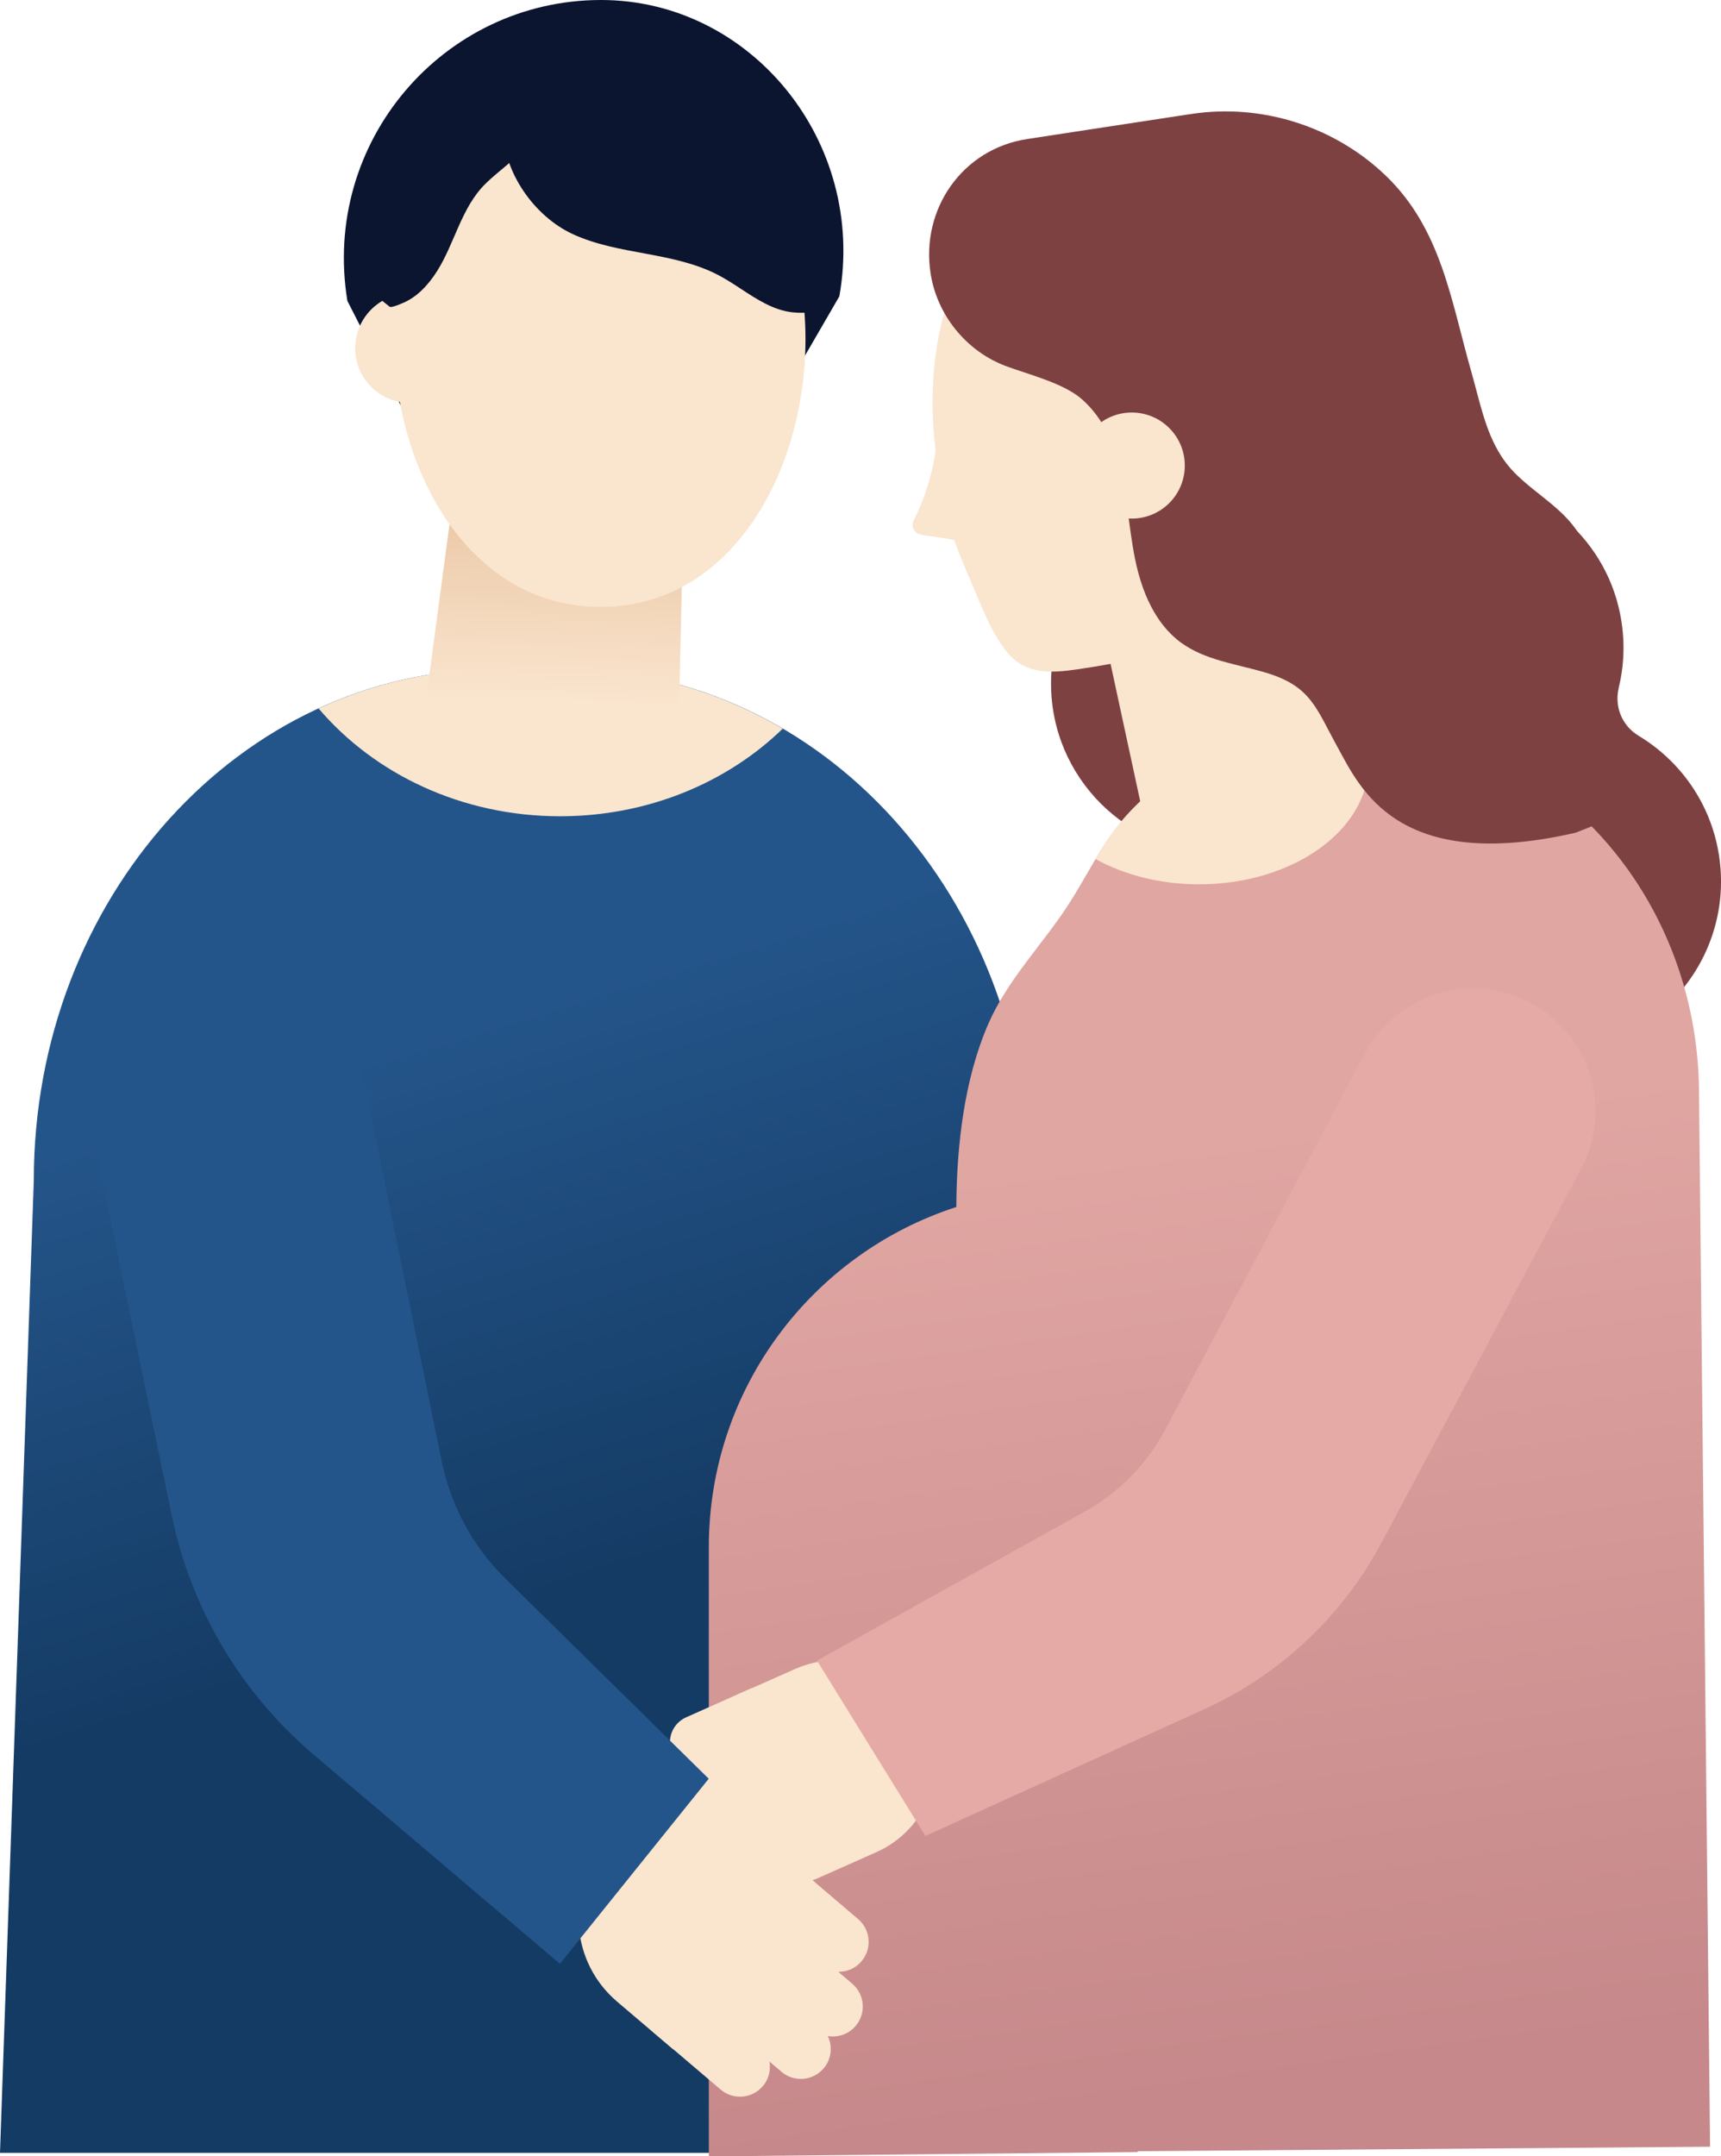 <?xml version="1.0" encoding="UTF-8"?>
<svg id="_レイヤー_2" data-name="レイヤー 2" xmlns="http://www.w3.org/2000/svg" xmlns:xlink="http://www.w3.org/1999/xlink" viewBox="0 0 176.27 220.79">
  <defs>
    <style>
      .cls-1 {
        fill: #0b1530;
      }

      .cls-2 {
        fill: #7e4142;
      }

      .cls-3 {
        fill: #24558a;
      }

      .cls-4 {
        fill: #231815;
      }

      .cls-5 {
        fill: url(#_名称未設定グラデーション_622);
      }

      .cls-6 {
        fill: url(#_名称未設定グラデーション_610);
      }

      .cls-7 {
        fill: url(#_名称未設定グラデーション_253);
      }

      .cls-8 {
        fill: #e5aaa6;
      }

      .cls-9 {
        fill: #fae5ce;
      }
    </style>
    <linearGradient id="_名称未設定グラデーション_622" data-name="名称未設定グラデーション 622" x1="33.62" y1="104.81" x2="52.13" y2="164.48" gradientUnits="userSpaceOnUse">
      <stop offset=".06" stop-color="#24558a"/>
      <stop offset="1" stop-color="#143b64"/>
    </linearGradient>
    <linearGradient id="_名称未設定グラデーション_610" data-name="名称未設定グラデーション 610" x1="114.24" y1="109.28" x2="127.71" y2="205.14" gradientTransform="translate(2.43 8.52)" gradientUnits="userSpaceOnUse">
      <stop offset="0" stop-color="#e0a6a2"/>
      <stop offset="1" stop-color="#c6888a"/>
    </linearGradient>
    <linearGradient id="_名称未設定グラデーション_253" data-name="名称未設定グラデーション 253" x1="53.99" y1="64.4" x2="54.69" y2="43.48" gradientTransform="translate(2.43 8.52)" gradientUnits="userSpaceOnUse">
      <stop offset=".05" stop-color="#fae5ce"/>
      <stop offset=".99" stop-color="#ebc8a7"/>
    </linearGradient>
  </defs>
  <g id="_差し替え箇所" data-name="差し替え箇所">
    <g>
      <path class="cls-5" d="M105.38,220.44H0s3.46-99.56,3.46-99.56c0-28.91,21.2-52.35,47.36-52.35h7.2c26.16,0,47.36,23.44,47.36,52.35v99.56Z"/>
      <path class="cls-2" d="M165.79,70.43c.65-2.64.68-5.49-.03-8.36-1.96-7.92-9.39-13.49-17.54-13.15-10.55.44-18.09,9.88-16.54,20.02,1.01,6.6,5.6,11.75,11.49,13.8-1.68,3.5-2.21,7.6-1.18,11.75,1.96,7.92,9.39,13.49,17.54,13.15,10.55-.44,18.09-9.88,16.54-20.02-.81-5.33-3.97-9.71-8.25-12.29-1.69-1.02-2.49-2.98-2.02-4.9Z"/>
      <path class="cls-6" d="M175.15,219.79l-1.13-107.71c0-20.93-15.83-37.89-35.35-37.89-5.68,0-11.59,1.2-16.7,4.11-2.63,1.5-5.04,3.45-7.06,5.8-2.23,2.59-3.55,5.54-5.49,8.54-2.66,4.1-6.22,7.66-8.2,12.21-2.47,5.68-3.24,12.5-3.27,18.74-14.71,4.75-25.35,18.54-25.35,34.83v62.38l43.93-.44v-.09s58.61-.46,58.61-.46Z"/>
      <circle class="cls-9" cx="125.24" cy="47.61" r="5.35"/>
      <circle class="cls-4" cx="126.44" cy="52.39" r="3.09"/>
      <circle class="cls-2" cx="125.02" cy="69.99" r="17.37"/>
      <polygon class="cls-9" points="138.64 79.26 117.18 83.88 112.54 62.38 130.26 58.56 138.64 79.26"/>
      <path class="cls-9" d="M94.77,54.83c.13.02.26.04.39.05.77.09,1.51.23,2.27.36.9.16,1.79.31,2.69.47.08.01.17.03.25-.01.1-.05.13-.15.14-.24.05-.45,0-.89-.12-1.3-.04-.14-.15-.27-.19-.41-.04-.16,0-.37.02-.55l.15-2.86.07-1.28c.01-.24.18-2.32.12-2.32-2.43-.03-1.58-1.64-2.23-2.65-.35-.55-1.45-.85-2.1-.16-.5.53-.31,1.59-.39,2.17-.26,1.86-.77,3.73-1.52,5.57-.22.54-.46,1.09-.73,1.62-.18.36-.15.75.07,1.05.15.2.28.3.57.38.18.05.36.08.54.11Z"/>
      <path class="cls-9" d="M122.02,78.16c-2.63,1.5-5.04,3.45-7.06,5.8-1.06,1.24-1.92,2.61-2.74,4.01,2.93,1.61,6.59,2.58,10.59,2.58,9.59,0,17.36-5.53,17.36-12.35,0-.55-.07-1.08-.17-1.61-2.94-.97-6.06-1.53-9.29-1.68-3.02.66-5.97,1.71-8.69,3.26Z"/>
      <path class="cls-9" d="M128.12,51.56c-.66-3.07-1.41-6.11-1.8-9.23-1.68-13.64-9.87-23.86-18.29-22.82-8.42,1.04-13.89,12.93-12.21,26.57.27,2.23.38,4.63,1.07,6.78.74,2.31,1.63,4.57,2.6,6.79,1.08,2.48,1.99,5.12,3.74,7.22,1.82,2.18,4.39,2.06,7.02,1.68,5-.73,10-1.77,14.67-3.68,2.49-1.02,3.69-2.57,4.04-5.25.35-2.7-.27-5.44-.83-8.07Z"/>
      <path class="cls-2" d="M170.65,81.58c-2.4-3.58-5.87-6.6-7.06-10.75-1.51-5.26.96-11.43-1.85-16.12-1.59-2.65-4.52-4.15-6.67-6.36-.53-.55-.98-1.13-1.37-1.75-1.6-2.53-2.16-5.58-3-8.52-2.07-7.24-3.06-14.58-8.71-20.04-5.26-5.09-12.73-7.47-19.96-6.37l-.55.08-10.22,1.56-6.07.93c-6.6,1.01-10.89,7.14-9.88,13.74.65,4.25,3.65,8,7.76,9.52,2.2.82,5.79,1.71,7.66,3.31,2.01,1.72,3.23,4.2,3.9,6.72.85,3.2.97,6.54,1.64,9.78s2.02,6.54,4.69,8.49c2.45,1.79,5.62,2.18,8.53,3.03,4.79,1.39,5.26,3.61,7.51,7.68,2.29,4.16,6.12,12.96,24.4,8.75l9.24-3.69Z"/>
      <circle class="cls-9" cx="115.92" cy="47.67" r="5.43"/>
      <g>
        <path class="cls-9" d="M86.49,170.58h0c5.66,0,10.26,4.6,10.26,10.26v6.72c0,.86-.7,1.57-1.57,1.57h-17.38c-.86,0-1.57-.7-1.57-1.57v-6.72c0-5.66,4.6-10.26,10.26-10.26Z" transform="translate(215.71 27.77) rotate(66.03)"/>
        <path class="cls-9" d="M68.87,179.56c.35.79,1.03,1.32,1.8,1.54l-1.57.7c-1.42.63-2.05,2.29-1.42,3.71.42.93,1.28,1.52,2.22,1.63-.71.8-.94,1.97-.47,3.01.63,1.42,2.29,2.05,3.71,1.42l1.34-.6c-.36.72-.41,1.59-.06,2.38.63,1.42,2.29,2.05,3.71,1.42l7.82-3.48c-.95-1.95-6.89-14.18-8.94-18.45l-6.73,3c-1.42.63-2.05,2.29-1.42,3.71Z"/>
      </g>
      <path class="cls-8" d="M156.75,102.69h0c-6.12-3.25-13.71-.92-16.96,5.19l-20.44,38.5c-1.87,3.53-4.73,6.44-8.23,8.39l-27.44,15.26,11.1,17.96,28.54-12.97c7.77-3.53,14.16-9.52,18.17-17.05l20.46-38.32c3.25-6.12.92-13.71-5.19-16.96Z"/>
      <g>
        <path class="cls-9" d="M60.12,185.56h19.02c.95,0,1.71.77,1.71,1.71v7.35c0,6.19-5.03,11.22-11.22,11.22h0c-6.19,0-11.22-5.03-11.22-11.22v-7.35c0-.95.77-1.71,1.71-1.71Z" transform="translate(263.86 269.38) rotate(130.36)"/>
        <path class="cls-9" d="M88.22,200.84c-.61.72-1.49,1.07-2.36,1.06l1.43,1.22c1.29,1.1,1.45,3.04.34,4.33-.73.85-1.81,1.2-2.84,1.03.5,1.06.38,2.36-.43,3.31-1.1,1.29-3.04,1.45-4.33.34l-1.22-1.04c.15.87-.06,1.8-.68,2.52-1.1,1.29-3.04,1.45-4.33.34l-7.13-6.07c1.59-1.75,11.61-12.75,15.08-16.61l6.14,5.23c1.29,1.1,1.45,3.04.34,4.33Z"/>
      </g>
      <path class="cls-3" d="M18.68,90.46h0c7.66-1.57,15.13,3.37,16.7,11.02l9.87,48.18c.91,4.42,3.07,8.48,6.23,11.7l21.11,20.77-15.24,18.95-25.52-21.67c-7.28-6.29-12.29-14.81-14.24-24.24l-9.94-48c-1.57-7.66,3.37-15.13,11.02-16.7Z"/>
      <path class="cls-9" d="M57.36,83.58c9.01,0,17.12-3.45,22.81-8.97-6.61-3.87-14.14-6.08-22.15-6.08h-7.2c-6.45,0-12.59,1.43-18.19,4.01,5.7,6.7,14.65,11.04,24.73,11.04Z"/>
      <path class="cls-1" d="M76.31,26.06l5.58,11.32,4.08-7.04C88.78,14.45,76.85-.03,61.51,0c-16.12.03-28.6,14.54-25.93,30.81l7.76,15.2,23.91-2.31"/>
      <polygon class="cls-7" points="46.14 52.95 43.23 74.67 69.49 75.02 70 52.95 46.14 52.95"/>
      <path class="cls-9" d="M82.5,34.72c0,13.6-7.61,27.43-20.99,27.43s-21.14-13.89-21.14-27.49,7.77-24.55,21.14-24.55,20.99,11.02,20.99,24.62Z"/>
      <path class="cls-1" d="M85.43,27.43c.04-.26.06-.52.07-.78.05-1.23-.16-2.47-.61-3.61-.49-1.23-1.19-1.95-2.16-2.81-1.91-1.68-4.06-3.05-6.09-4.57-3.85-2.87-7.71-6.57-11.94-8.85-3.56-1.92-9.52-1.6-12,1.99-.89,1.28-1.21,2.88-1.19,4.43.05,4.41,3.2,8.91,7.15,10.74,2.34,1.08,4.91,1.53,7.45,2s5.1.98,7.39,2.16c1.69.87,3.18,2.09,4.87,2.95.88.45,1.82.79,2.8.9.66.07,1.76.11,2.37-.23.65-.37,1.1-1.57,1.36-2.23s.45-1.36.55-2.07Z"/>
      <circle class="cls-9" cx="41.98" cy="35.65" r="5.6"/>
      <path class="cls-1" d="M39.91,31.41c.15.12.98-.23,1.15-.3.41-.16.8-.36,1.16-.6.7-.46,1.3-1.07,1.82-1.72,1.07-1.34,1.77-2.92,2.44-4.48.68-1.57,1.36-3.18,2.41-4.55,1.11-1.46,2.66-2.42,3.95-3.7,1.09-1.08,1.99-2.54,1.81-4.07-.07-.62-.34-1.25-.82-1.64-.63-.51-1.52-.57-2.33-.47-1.81.22-3.51,1.07-4.95,2.19s-2.66,2.5-3.83,3.9c-1.61,1.95-3.15,3.98-4.17,6.3s-1.46,4.95-.82,7.39l2.18,1.75Z"/>
    </g>
  </g>
</svg>